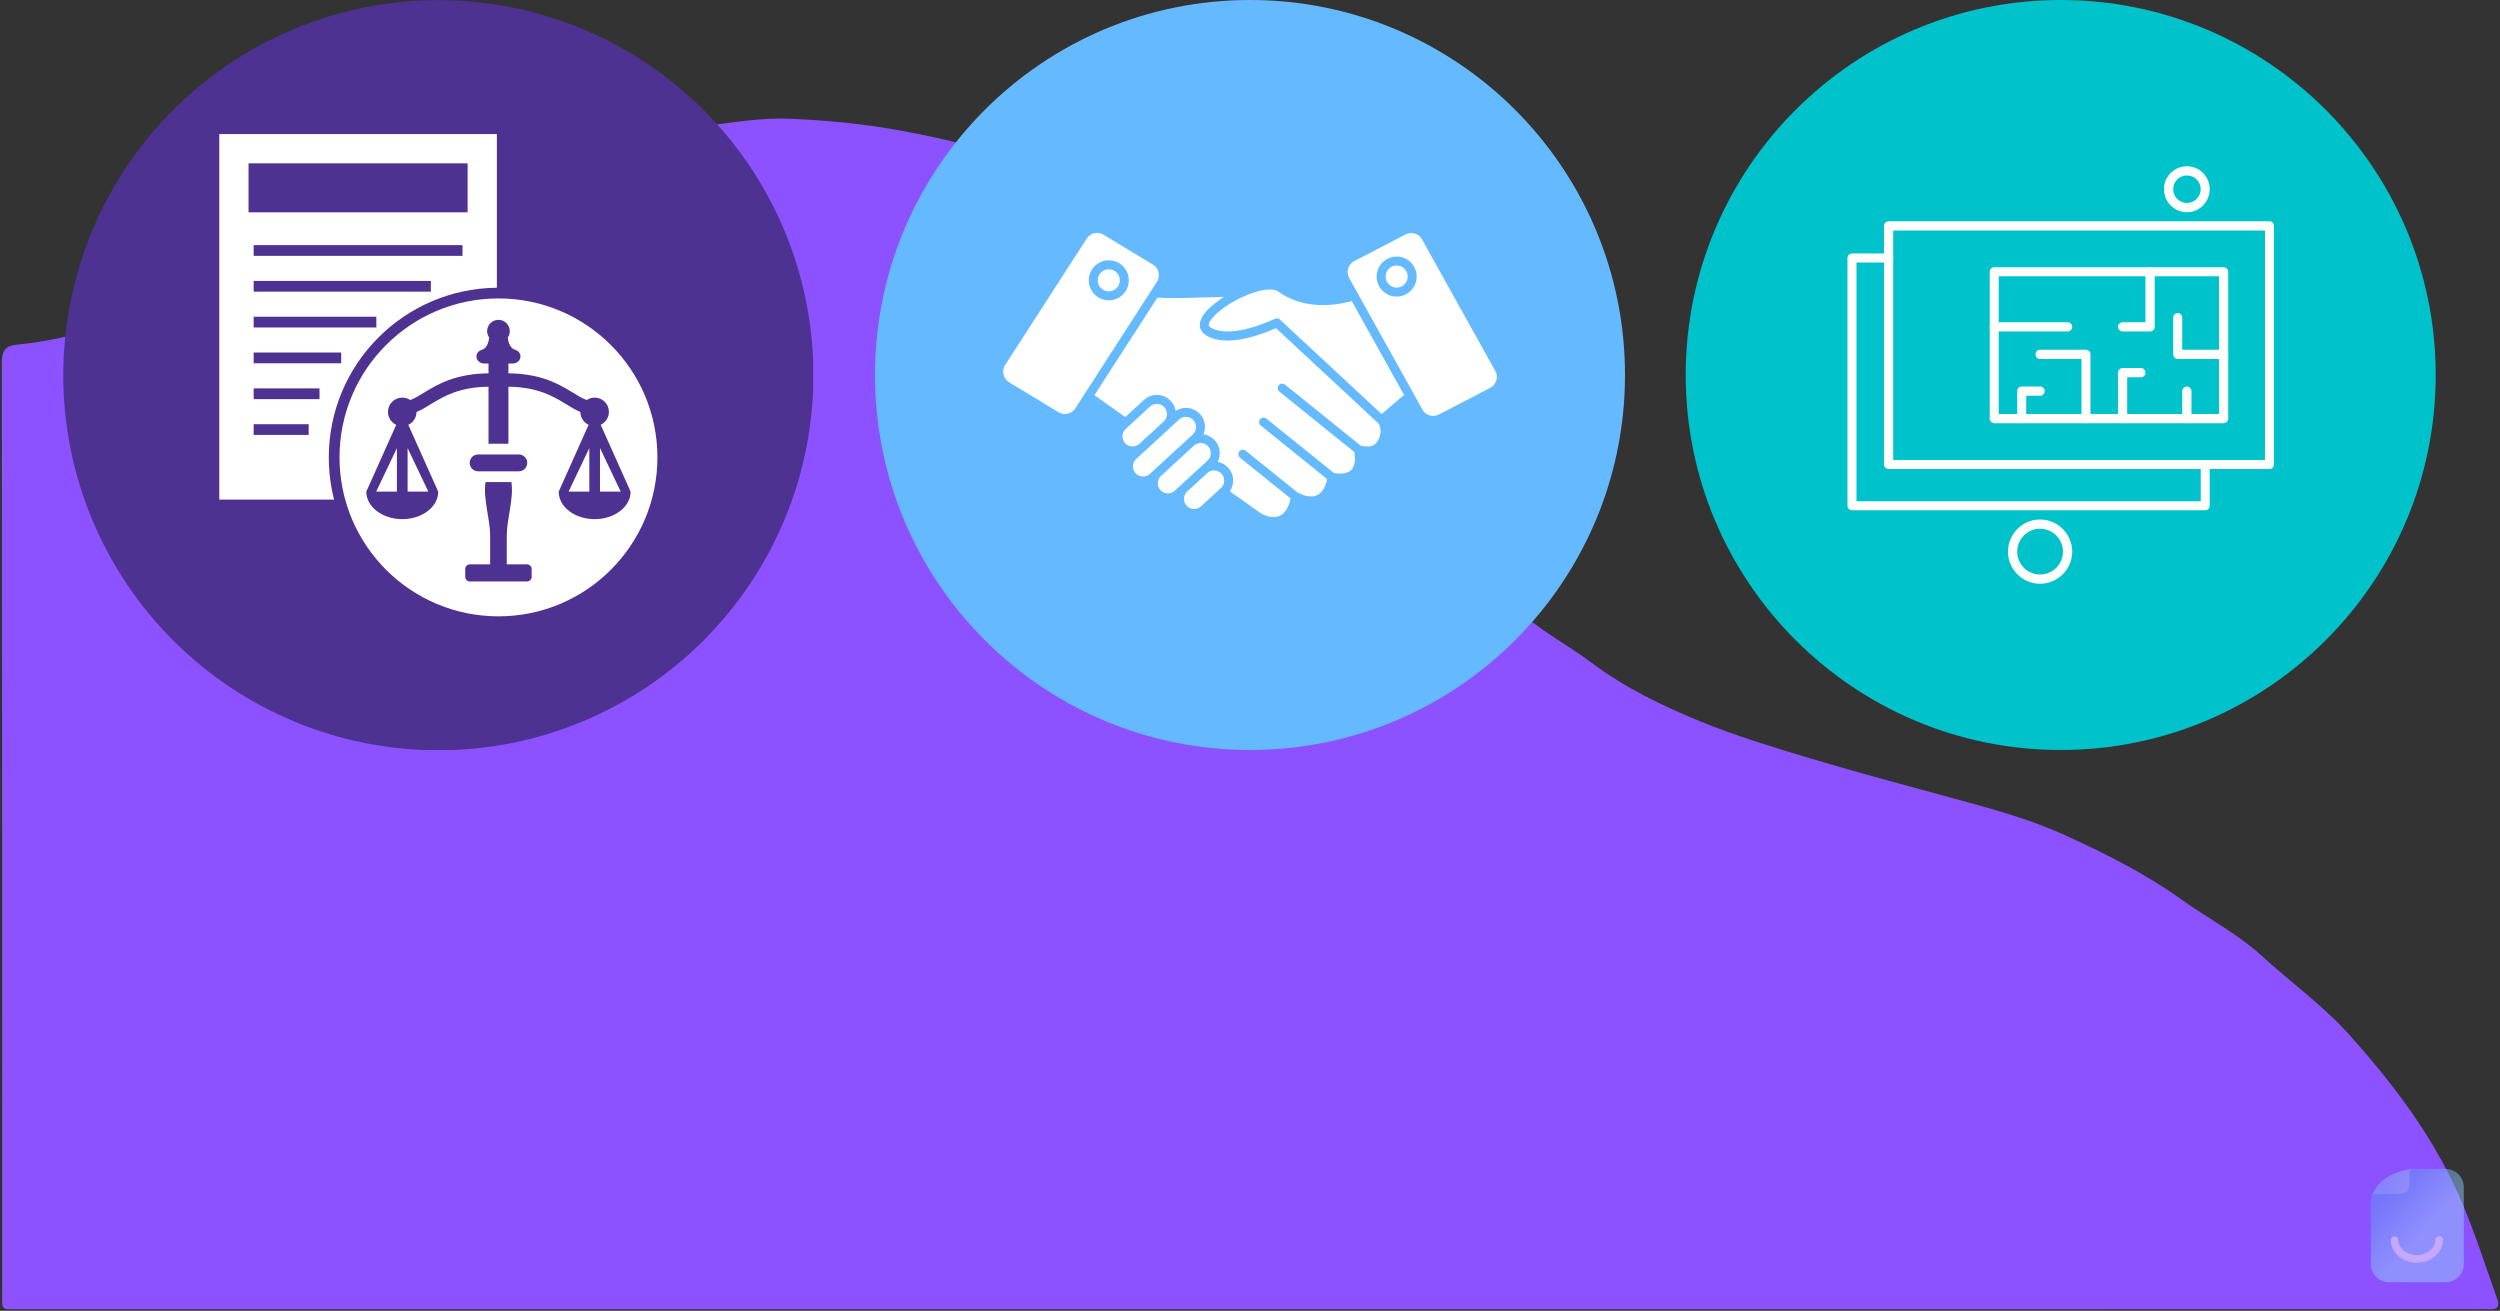 <?xml version="1.0" encoding="UTF-8"?>
<svg id="Layer_1" data-name="Layer 1" xmlns="http://www.w3.org/2000/svg" xmlns:xlink="http://www.w3.org/1999/xlink" viewBox="0 0 699.552 366.795">
  <rect x="0" y="0" width="699.552" height="366.795" fill="#333333" stroke="none"/>
  <defs>
    <style>
      .cls-1, .cls-2 {
        fill: #fff;
      }

      .cls-3 {
        opacity: .5;
      }

      .cls-2, .cls-4 {
        fill-rule: evenodd;
      }

      .cls-5 {
        clip-path: url(#clippath-2);
      }

      .cls-4 {
        fill: #00c2cb;
      }

      .cls-6 {
        clip-path: url(#clippath-1);
      }

      .cls-7 {
        fill: #8c52ff;
      }

      .cls-8 {
        fill: #4d3292;
      }

      .cls-9 {
        clip-path: url(#clippath);
      }

      .cls-10 {
        fill: none;
      }

      .cls-11 {
        clip-path: url(#clippath-3);
      }

      .cls-12 {
        fill: url(#linear-gradient-2);
        isolation: isolate;
        opacity: .56;
      }

      .cls-13 {
        fill: url(#linear-gradient);
      }

      .cls-14 {
        fill: #65baff;
      }
    </style>
    <clipPath id="clippath">
      <rect class="cls-10" x="0" y="32.656" width="699.552" height="334.139"/>
    </clipPath>
    <clipPath id="clippath-1">
      <rect class="cls-10" x="17.667" width="209.865" height="209.865"/>
    </clipPath>
    <clipPath id="clippath-2">
      <rect class="cls-10" x="471.698" width="209.865" height="209.865"/>
    </clipPath>
    <clipPath id="clippath-3">
      <rect class="cls-10" x="244.844" width="209.865" height="209.865"/>
    </clipPath>
    <linearGradient id="linear-gradient" x1="666.352" y1="-127.158" x2="678.02" y2="-137.82" gradientTransform="translate(0 206.59) scale(1 -1)" gradientUnits="userSpaceOnUse">
      <stop offset="0" stop-color="#5d97f3"/>
      <stop offset=".24" stop-color="#66a0f5"/>
      <stop offset=".47" stop-color="#74aef8"/>
      <stop offset="1" stop-color="#90cafe"/>
      <stop offset="1" stop-color="#92ccfe"/>
    </linearGradient>
    <linearGradient id="linear-gradient-2" x1="663.714" y1="-124.383" x2="675.213" y2="-124.383" gradientTransform="translate(0 206.59) scale(1 -1)" gradientUnits="userSpaceOnUse">
      <stop offset="0" stop-color="#97cfff"/>
      <stop offset=".4" stop-color="#a0d5fe"/>
      <stop offset="1" stop-color="#b7e3fd"/>
    </linearGradient>
  </defs>
  <g class="cls-9">
    <path class="cls-7" d="M349.776,366.364c-114.698,0-229.406,0-344.104-.01-5.646,0-5.063,.618-5.063-5.065-.005-86.555,.021-173.115-.089-259.669,0-3.316,.833-4.857,4.135-5.168,20.547-1.91,38.979-10.539,57.557-18.473,12.729-5.443,25.979-9.475,38.708-14.851,14.432-6.087,28.865-12.194,43.901-16.647,17.177-5.096,34.651-8.993,52.469-11.224,7.922-.996,15.849-2.382,23.849-2.024,10.516,.457,20.974,1.448,31.37,3.404,12.302,2.325,24.521,5.039,35.776,10.482,11.99,5.791,23.182,12.983,34.109,20.699,8.984,6.351,17.083,13.466,24.755,21.229,4,4.048,8.255,7.846,12.443,11.696,6.271,5.76,11.104,12.812,17.068,18.816,5.302,5.34,10.438,10.799,15.057,16.704,9.589,12.252,21.349,22.422,32.156,33.501,6.198,6.351,14.318,10.306,21.37,15.604,9.391,7.062,19.927,12.158,30.698,16.559,9.854,4.027,20.115,7.135,30.328,10.197,13.333,3.99,26.786,7.597,40.214,11.25,10.625,2.896,21.302,5.75,31.318,10.321,11.354,5.184,22.5,10.742,32.75,18.095,7.359,5.277,15.557,9.496,22.266,15.619,8.219,7.514,17.365,14.068,24.792,22.386,11.057,12.392,21.161,25.499,28.5,40.538,5.198,10.638,8.651,21.929,12.62,33.024,.823,2.309,.083,3.171-2.276,2.999-.974-.073-1.953-.01-2.922-.01-114.599,.021-229.177,.021-343.755,.021Z"/>
  </g>
  <g class="cls-6">
    <path class="cls-8" d="M227.615,104.995c0,1.714-.042,3.432-.13,5.146-.083,1.719-.208,3.432-.375,5.141-.172,1.708-.38,3.411-.63,5.109-.255,1.703-.547,3.396-.88,5.078-.339,1.682-.714,3.359-1.13,5.026s-.875,3.323-1.375,4.964c-.5,1.646-1.036,3.276-1.615,4.891-.578,1.62-1.198,3.224-1.854,4.807-.656,1.589-1.354,3.156-2.089,4.708-.734,1.557-1.505,3.089-2.318,4.604-.807,1.516-1.656,3.01-2.536,4.479-.885,1.474-1.802,2.927-2.755,4.354-.958,1.427-1.943,2.833-2.969,4.214-1.021,1.38-2.078,2.734-3.167,4.057-1.094,1.328-2.214,2.63-3.365,3.901-1.156,1.276-2.339,2.521-3.552,3.734-1.219,1.214-2.458,2.396-3.734,3.552-1.271,1.151-2.573,2.276-3.901,3.365s-2.682,2.146-4.057,3.167c-1.38,1.026-2.786,2.016-4.214,2.969s-2.88,1.87-4.354,2.755-2.964,1.729-4.479,2.536c-1.516,.813-3.052,1.583-4.604,2.318s-3.12,1.432-4.708,2.089-3.188,1.276-4.807,1.854c-1.615,.578-3.245,1.115-4.891,1.615s-3.297,.958-4.964,1.375-3.344,.792-5.026,1.13c-1.688,.333-3.375,.625-5.078,.88-1.698,.25-3.401,.464-5.109,.63-1.714,.167-3.422,.292-5.141,.38-1.714,.083-3.432,.125-5.151,.125-1.714,0-3.432-.042-5.146-.125-1.719-.089-3.427-.214-5.141-.38-1.708-.167-3.411-.38-5.109-.63-1.703-.255-3.391-.547-5.078-.88-1.682-.339-3.359-.714-5.026-1.13s-3.323-.875-4.964-1.375c-1.646-.5-3.276-1.036-4.891-1.615-1.62-.578-3.219-1.198-4.807-1.854s-3.156-1.354-4.708-2.089-3.089-1.505-4.604-2.318c-1.516-.807-3.005-1.651-4.479-2.536s-2.927-1.802-4.354-2.755-2.833-1.943-4.214-2.969c-1.38-1.021-2.729-2.078-4.057-3.167s-2.63-2.214-3.901-3.365c-1.276-1.156-2.516-2.339-3.734-3.552-1.214-1.214-2.396-2.458-3.552-3.734-1.151-1.271-2.271-2.573-3.365-3.901-1.089-1.323-2.146-2.677-3.167-4.057-1.026-1.38-2.01-2.786-2.969-4.214-.953-1.427-1.87-2.88-2.755-4.354-.88-1.469-1.729-2.964-2.536-4.479-.813-1.516-1.583-3.047-2.318-4.604-.734-1.552-1.432-3.12-2.089-4.708-.656-1.583-1.276-3.188-1.854-4.807-.578-1.615-1.115-3.245-1.615-4.891-.5-1.641-.958-3.297-1.375-4.964s-.792-3.344-1.13-5.026c-.333-1.682-.625-3.375-.88-5.078-.25-1.698-.458-3.401-.63-5.109-.167-1.708-.292-3.422-.38-5.141-.083-1.714-.125-3.432-.125-5.146,0-1.719,.042-3.438,.125-5.151,.089-1.714,.214-3.427,.38-5.135,.172-1.714,.38-3.417,.63-5.115,.255-1.698,.547-3.391,.88-5.078,.339-1.682,.714-3.359,1.13-5.026s.875-3.318,1.375-4.964,1.036-3.276,1.615-4.891c.578-1.62,1.198-3.219,1.854-4.807s1.354-3.156,2.089-4.708,1.505-3.089,2.318-4.604c.807-1.51,1.656-3.005,2.536-4.479,.885-1.474,1.802-2.927,2.755-4.354,.958-1.427,1.943-2.833,2.969-4.208,1.021-1.38,2.078-2.734,3.167-4.063,1.094-1.328,2.214-2.63,3.365-3.901,1.156-1.271,2.339-2.516,3.552-3.729,1.219-1.219,2.458-2.401,3.734-3.552,1.271-1.156,2.573-2.276,3.901-3.365,1.328-1.094,2.677-2.151,4.057-3.172s2.786-2.01,4.214-2.964c1.427-.958,2.88-1.875,4.354-2.76,1.474-.88,2.964-1.729,4.479-2.536,1.516-.813,3.052-1.583,4.604-2.318s3.12-1.427,4.708-2.089c1.589-.656,3.188-1.276,4.807-1.854,1.615-.578,3.245-1.115,4.891-1.615,1.641-.5,3.297-.958,4.964-1.375s3.344-.792,5.026-1.125c1.688-.339,3.375-.63,5.078-.88,1.698-.255,3.401-.464,5.109-.635,1.714-.167,3.422-.292,5.141-.375,1.714-.083,3.432-.13,5.146-.13,1.719,0,3.438,.047,5.151,.13,1.719,.083,3.427,.208,5.141,.375,1.708,.172,3.411,.38,5.109,.635,1.698,.25,3.391,.542,5.078,.88,1.682,.333,3.359,.708,5.026,1.125s3.318,.875,4.964,1.375,3.276,1.036,4.891,1.615c1.62,.578,3.219,1.198,4.807,1.854,1.589,.661,3.156,1.354,4.708,2.089s3.089,1.505,4.604,2.318c1.516,.807,3.005,1.656,4.479,2.536,1.474,.885,2.927,1.802,4.354,2.76,1.427,.953,2.833,1.943,4.214,2.964,1.375,1.021,2.729,2.078,4.057,3.172,1.328,1.089,2.63,2.208,3.901,3.365,1.276,1.151,2.516,2.333,3.734,3.552,1.214,1.214,2.396,2.458,3.552,3.729,1.151,1.271,2.271,2.573,3.365,3.901,1.089,1.328,2.146,2.682,3.167,4.063,1.026,1.375,2.01,2.781,2.969,4.208,.953,1.427,1.87,2.88,2.755,4.354,.88,1.474,1.729,2.969,2.536,4.479,.813,1.516,1.583,3.052,2.318,4.604s1.432,3.12,2.089,4.708,1.276,3.188,1.854,4.807c.578,1.615,1.115,3.245,1.615,4.891s.958,3.297,1.375,4.964,.792,3.344,1.13,5.026c.333,1.688,.625,3.38,.88,5.078,.25,1.698,.458,3.401,.63,5.115,.167,1.708,.292,3.422,.375,5.135,.089,1.714,.13,3.432,.13,5.151Z"/>
  </g>
  <path class="cls-2" d="M139.036,80.516V37.521H61.359v102.276h32.125c-.964-3.776-1.479-7.734-1.479-11.813,0-26.068,21.016-47.229,47.031-47.469ZM69.547,45.708h61.302v13.698h-61.302v-13.698Zm1.432,22.88h58.438v3h-58.438v-3Zm0,10.021h49.589v3h-49.589v-3Zm0,10.026h34.328v2.995h-34.328v-2.995Zm0,10.021h24.495v2.995h-24.495v-2.995Zm0,10.021h18.422v3h-18.422v-3Zm0,10.021h15.391v3h-15.391v-3Z"/>
  <path class="cls-2" d="M139.479,83.51c24.563,0,44.479,19.911,44.479,44.474,0,24.568-19.917,44.479-44.479,44.479s-44.474-19.911-44.474-44.479c0-24.563,19.911-44.474,44.474-44.474Zm5.693,43.651h-11.38c-1.302,0-2.365,1.063-2.365,2.359,0,1.302,1.063,2.365,2.365,2.365h11.38c1.297,0,2.359-1.063,2.359-2.365,0-1.297-1.063-2.359-2.359-2.359Zm2.286,30.745h-5.651v-8.026c0-4.703,2.021-10.417,1.286-14.995h-7.229c-.734,4.578,1.286,10.292,1.286,14.995v8.026h-5.651c-.724,0-1.313,.589-1.313,1.313v2.182c0,.724,.589,1.313,1.313,1.313h15.958c.724,0,1.313-.589,1.313-1.313v-2.182c0-.724-.589-1.313-1.313-1.313Zm14.948-42.625c-1.349-.552-2.62-1.349-3.859-2.109-2.078-1.271-4.036-2.401-6.333-3.255-3.203-1.188-6.542-1.677-9.948-1.708v15.953h-5.568v-15.953c-3.411,.031-6.745,.521-9.948,1.708-2.297,.854-4.26,1.984-6.333,3.255-1.24,.76-2.51,1.557-3.865,2.109-.01,1.589-.948,2.953-2.297,3.589l8.365,18.698c0,4.255-4.5,7.703-10.057,7.703s-10.063-3.448-10.063-7.703l8.37-18.698c-1.359-.635-2.302-2.016-2.302-3.615,0-2.208,1.786-3.995,3.995-3.995,.828,0,1.594,.25,2.234,.682,1.344-.516,2.448-1.214,3.667-1.964,2.307-1.411,4.479-2.661,7.031-3.604,3.578-1.318,7.401-1.88,11.203-1.906v-2.75h-1.203c-1.198,0-2.182-.885-2.182-1.969,0-.87,.635-1.609,1.505-1.87,1.969-.589,1.99-3.401,2.073-3.401-.365-.51-.578-1.141-.578-1.818,0-1.75,1.417-3.167,3.167-3.167s3.167,1.417,3.167,3.167c0,.677-.214,1.307-.578,1.818,.083,0,.104,2.813,2.078,3.401,.87,.26,1.5,1,1.5,1.87,0,1.083-.979,1.969-2.177,1.969h-1.203v2.75c3.802,.026,7.625,.589,11.198,1.906,2.552,.943,4.729,2.193,7.031,3.604,1.219,.75,2.323,1.448,3.672,1.964,.635-.432,1.406-.682,2.234-.682,2.203,0,3.99,1.786,3.99,3.995,0,1.599-.943,2.979-2.302,3.615l8.37,18.698c0,4.255-4.505,7.703-10.057,7.703-5.557,0-10.063-3.448-10.063-7.703l8.37-18.698c-1.354-.635-2.292-2-2.302-3.589Zm-51.344,22.286v-12.182l-5.797,12.182h5.797Zm8.797,0l-5.797-12.182v12.182h5.797Zm45.047,0v-12.198l-5.802,12.198h5.802Zm8.792,0l-5.807-12.198v12.198h5.807Z"/>
  <g class="cls-5">
    <path class="cls-4" d="M576.63,0c57.922,0,104.932,47.01,104.932,104.932s-47.01,104.932-104.932,104.932-104.932-47.01-104.932-104.932S518.708,0,576.63,0Z"/>
  </g>
  <path class="cls-2" d="M622.172,118.432h-64.151c-.698,0-1.255-.63-1.255-1.328v-41.063c0-.698,.557-1.26,1.255-1.26h64.151c.771,0,1.328,.563,1.328,1.26v41.063c0,.698-.557,1.328-1.328,1.328Zm-62.891-2.589h61.63v-38.542h-61.63v38.542Z"/>
  <path class="cls-2" d="M583.698,118.432c-.703,0-1.26-.63-1.26-1.328v-16.651h-11.615c-.698,0-1.255-.557-1.255-1.328,0-.698,.557-1.26,1.255-1.26h12.875c.698,0,1.26,.563,1.26,1.26v17.979c0,.698-.563,1.328-1.26,1.328Z"/>
  <path class="cls-2" d="M593.979,118.432c-.698,0-1.328-.63-1.328-1.328v-12.802c0-.698,.63-1.328,1.328-1.328h5.109c.698,0,1.255,.63,1.255,1.328s-.557,1.26-1.255,1.26h-3.849v11.542c0,.698-.563,1.328-1.26,1.328Z"/>
  <path class="cls-2" d="M578.589,92.76h-20.568c-.698,0-1.255-.63-1.255-1.328,0-.703,.557-1.26,1.255-1.26h20.568c.703,0,1.26,.557,1.26,1.26,0,.698-.557,1.328-1.26,1.328Z"/>
  <path class="cls-2" d="M601.677,92.76h-7.698c-.698,0-1.328-.63-1.328-1.328,0-.703,.63-1.26,1.328-1.26h6.365v-14.13c0-.698,.63-1.26,1.333-1.26,.698,0,1.255,.563,1.255,1.26v15.391c0,.698-.557,1.328-1.255,1.328Z"/>
  <path class="cls-2" d="M622.172,100.453h-12.802c-.698,0-1.26-.557-1.26-1.328v-10.214c0-.771,.563-1.328,1.26-1.328s1.26,.557,1.26,1.328v8.953h11.542c.771,0,1.328,.563,1.328,1.26,0,.771-.557,1.328-1.328,1.328Z"/>
  <path class="cls-2" d="M611.958,118.432c-.698,0-1.328-.63-1.328-1.328v-7.693c0-.703,.63-1.26,1.328-1.26s1.26,.557,1.26,1.26v7.693c0,.698-.563,1.328-1.26,1.328Z"/>
  <path class="cls-2" d="M565.719,118.432c-.698,0-1.26-.63-1.26-1.328v-7.693c0-.703,.563-1.26,1.26-1.26h5.104c.771,0,1.333,.557,1.333,1.26,0,.698-.563,1.328-1.333,1.328h-3.844v6.365c0,.698-.563,1.328-1.26,1.328Z"/>
  <path class="cls-2" d="M635.042,131.234h-106.542c-.698,0-1.328-.557-1.328-1.26V63.24c0-.771,.63-1.328,1.328-1.328h106.542c.703,0,1.26,.557,1.26,1.328v66.734c0,.703-.557,1.26-1.26,1.26Zm-105.281-2.516h104.026V64.5h-104.026v64.219Z"/>
  <path class="cls-2" d="M617.068,142.776h-98.849c-.698,0-1.26-.557-1.26-1.255V72.193c0-.698,.563-1.26,1.26-1.26h10.281c.703,0,1.26,.563,1.26,1.26s-.557,1.26-1.26,1.26h-9.021v66.807h96.328v-10.286c0-.698,.557-1.255,1.26-1.255,.698,0,1.255,.557,1.255,1.255v11.547c0,.698-.557,1.255-1.255,1.255Z"/>
  <path class="cls-2" d="M611.958,59.391c-3.568,0-6.438-2.938-6.438-6.438,0-3.568,2.87-6.432,6.438-6.432,3.5,0,6.365,2.865,6.365,6.432,0,3.5-2.865,6.438-6.365,6.438Zm0-10.281c-2.167,0-3.849,1.677-3.849,3.844,0,2.099,1.682,3.849,3.849,3.849,2.099,0,3.849-1.75,3.849-3.849,0-2.167-1.75-3.844-3.849-3.844Z"/>
  <path class="cls-2" d="M570.823,163.344c-4.896,0-8.953-4.057-8.953-8.953,0-4.969,4.057-9.026,8.953-9.026,4.969,0,9.026,4.057,9.026,9.026,0,4.896-4.057,8.953-9.026,8.953Zm0-15.391c-3.495,0-6.365,2.87-6.365,6.438,0,3.5,2.87,6.365,6.365,6.365,3.568,0,6.438-2.865,6.438-6.365,0-3.568-2.87-6.438-6.438-6.438Z"/>
  <g class="cls-11">
    <path class="cls-14" d="M454.708,104.932c0,57.953-46.979,104.932-104.932,104.932s-104.932-46.979-104.932-104.932S291.823,0,349.776,0s104.932,46.979,104.932,104.932"/>
  </g>
  <path class="cls-1" d="M390.938,74.302c1.708,.073,3.036,1.516,2.964,3.219-.036,.823-.391,1.583-1,2.146-.573,.531-1.318,.818-2.094,.818h-.125c-.823-.036-1.583-.391-2.146-1-.557-.609-.849-1.401-.813-2.224,.031-.823,.385-1.583,.995-2.141,.578-.531,1.313-.823,2.089-.823,.047,0,.089,.005,.13,.005"/>
  <path class="cls-1" d="M396.411,77.625c.057-1.49-.464-2.917-1.479-4.026-1.016-1.099-2.396-1.745-3.885-1.807-1.495-.062-2.922,.464-4.026,1.479s-1.75,2.391-1.813,3.885c-.057,1.495,.464,2.922,1.479,4.026s2.396,1.745,3.891,1.807c.078,.005,.156,.005,.234,.005,1.406,0,2.745-.521,3.786-1.479,1.109-1.016,1.75-2.396,1.813-3.891Zm-18.87,.188c-.479-.859-.573-1.734-.292-2.682,.286-.943,.849-1.62,1.719-2.073l14.328-7.448c1.677-.875,3.708-.266,4.62,1.385l20.484,36.786c.479,.859,.578,1.734,.292,2.682-.286,.938-.849,1.62-1.719,2.068l-14.328,7.453c-1.677,.87-3.708,.26-4.62-1.385l-20.484-36.786"/>
  <path class="cls-1" d="M378.25,84.245l14.63,26.276-6.292,5.339-28.427-26.432c-.24-.219-.547-.339-.859-.339-.172,0-.344,.036-.51,.109-14.099,6.323-18.193,2.354-18.469,2.063-.328-.536,.307-1.724,1.63-3.047,1.891-1.891,4.745-3.724,7.651-5.078,.146-.036,.276-.094,.396-.182,3.958-1.771,7.943-2.599,9.672-1.365,7.167,5.104,15.62,4.01,20.578,2.656"/>
  <path class="cls-1" d="M336.052,141.693c-.552,.51-1.276,.776-2.036,.74-.76-.031-1.458-.354-1.969-.911-.51-.552-.771-1.276-.74-2.036,.031-.755,.349-1.453,.901-1.958q.005-.005,.005-.01l5.589-5.135c.526-.484,1.203-.745,1.917-.745,.042,0,.083,0,.125,.005,.755,.031,1.458,.349,1.969,.906,1.052,1.151,.979,2.948-.172,4.005l-5.589,5.141"/>
  <path class="cls-1" d="M328.724,137.313c-.552,.51-1.276,.771-2.036,.745-.76-.031-1.458-.359-1.969-.911s-.771-1.276-.74-2.036,.354-1.458,.911-1.969l9.167-8.427c0-.005,.005-.01,.01-.01,.542-.495,1.224-.74,1.906-.74,.766,0,1.531,.313,2.089,.917,.505,.552,.776,1.276,.74,2.036-.031,.76-.354,1.458-.906,1.969l-9.172,8.427"/>
  <path class="cls-1" d="M321.781,132.589c-1.151,1.063-2.953,.984-4.01-.167-.505-.557-.771-1.276-.74-2.042,.036-.755,.354-1.458,.911-1.964l11.99-11.021c.521-.484,1.198-.75,1.911-.75,.042,0,.083,0,.125,.005,.76,.031,1.458,.354,1.969,.911,.505,.552,.771,1.276,.74,2.036-.031,.755-.354,1.458-.906,1.969l-11.99,11.021"/>
  <path class="cls-1" d="M321.786,113.766c.547-.5,1.234-.745,1.922-.745,.38,0,.766,.073,1.12,.229,.359,.151,.688,.38,.969,.682,.505,.557,.771,1.276,.74,2.042-.031,.755-.354,1.453-.906,1.964l-6.813,6.266c-1.151,1.026-2.927,.943-3.979-.198-1.057-1.151-.979-2.948,.172-4.005l6.776-6.234"/>
  <path class="cls-1" d="M386.193,119.547c.229,1.01,.13,2.099-.276,3.068-.292,.703-.984,1.922-2.318,2.229-.391,.089-.839,.12-1.318,.089-.266-.01-.547-.047-.839-.099-.026-.005-.078-.016-.146-.026-.255-.036-.417-.062-.516-.089l-21.193-17.078c-.536-.438-1.328-.354-1.766,.188-.432,.536-.349,1.328,.193,1.766l20.99,16.922c.219,1.214,.37,3.641-.844,4.938-.922,.984-2.568,1.286-4.896,.906l-18.891-15.224c-.542-.438-1.328-.354-1.766,.188-.432,.536-.349,1.328,.193,1.766l18.573,14.974c-.229,1.13-.891,3.448-2.62,4.406-1.37,.755-3.25,.557-5.599-.594l-14.583-11.755c-.542-.432-1.333-.349-1.766,.188-.438,.542-.349,1.333,.188,1.766l14.13,11.391c-.208,1.083-.802,3.297-2.328,4.458-.943,.714-2.109,.927-3.563,.656-.99-.188-1.953-.609-2.865-1.255l-8.234-5.844c.62-.906,.932-1.958,.932-3.016,0-1.292-.469-2.589-1.411-3.615-.781-.854-1.797-1.417-2.917-1.625,.385-.755,.578-1.589,.578-2.427,0-1.297-.464-2.594-1.406-3.615-.854-.932-1.964-1.49-3.12-1.667,.234-.568,.365-1.182,.391-1.813,.062-1.432-.432-2.792-1.396-3.844-.964-1.047-2.281-1.656-3.714-1.714-1.109-.047-2.182,.24-3.094,.828-.167-1.021-.625-1.969-1.333-2.74-1.995-2.172-5.385-2.313-7.552-.318l-5.214,4.792-8.63-6.125,17.609-27.286c3.88,.234,8.734,.068,13.042-.073,1.984-.073,3.917-.135,5.646-.156-1.745,1.099-3.271,2.271-4.365,3.37-3.24,3.234-2.573,5.333-1.875,6.323,.469,.635,4.979,5.911,20.75-.932l28.536,26.531c.01,.016,.021,.026,.031,.042,.302,.344,.464,.677,.568,1.146"/>
  <path class="cls-1" d="M310.391,75.349c1.708,.073,3.036,1.516,2.964,3.224-.073,1.698-1.521,3.026-3.219,2.953-1.703-.068-3.031-1.516-2.964-3.219,.073-1.703,1.521-3.026,3.219-2.958"/>
  <path class="cls-1" d="M315.859,78.677c.062-1.495-.458-2.922-1.474-4.026s-2.396-1.745-3.885-1.813c-3.089-.13-5.703,2.281-5.833,5.365-.005,.083-.01,.161-.01,.24,0,2.979,2.365,5.469,5.375,5.594,.078,.005,.156,.005,.24,.005,2.979,0,5.464-2.359,5.589-5.365Zm-14.964,35.583c-1.026,1.583-3.089,2.063-4.703,1.083l-13.813-8.365c-.844-.51-1.365-1.224-1.583-2.182-.224-.964-.073-1.828,.464-2.656l22.828-35.38c.661-1.031,1.766-1.589,2.901-1.589,.609,0,1.229,.161,1.797,.505l13.818,8.365c.844,.51,1.359,1.224,1.583,2.188,.219,.953,.068,1.823-.469,2.651l-22.823,35.38"/>
  <g class="cls-3">
    <path class="cls-13" d="M684.338,327.088h-8.864c-.121,.001-.241,.017-.357,.049-9.212,1.285-11.201,6.366-11.607,8.002-.065,.161-.098,.333-.098,.507v18.09c.002,2.793,2.273,5.057,5.074,5.059h15.852c2.801-.002,5.072-2.266,5.074-5.059v-21.589c-.002-2.793-2.273-5.057-5.074-5.059Z"/>
    <path class="cls-12" d="M671.838,334.076c1.301,0,2.355-1.054,2.355-2.355v-3.397c.001-.622,.42-1.165,1.021-1.325-9.127,1.272-11.098,6.322-11.5,7.948,.204-.531,.713-.881,1.281-.884l6.843,.013Z"/>
    <path class="cls-1" d="M676.29,353.317c-4.042,0-7.298-2.814-7.298-6.313,0-.588,.477-1.065,1.065-1.065,.588,0,1.065,.477,1.065,1.065,0,2.306,2.319,4.184,5.169,4.184,2.85,0,5.173-1.878,5.173-4.184-.026-.396,.171-.773,.51-.979,.339-.206,.765-.206,1.104,0,.339,.206,.536,.583,.51,.979,0,3.499-3.274,6.313-7.298,6.313Z"/>
  </g>
</svg>
